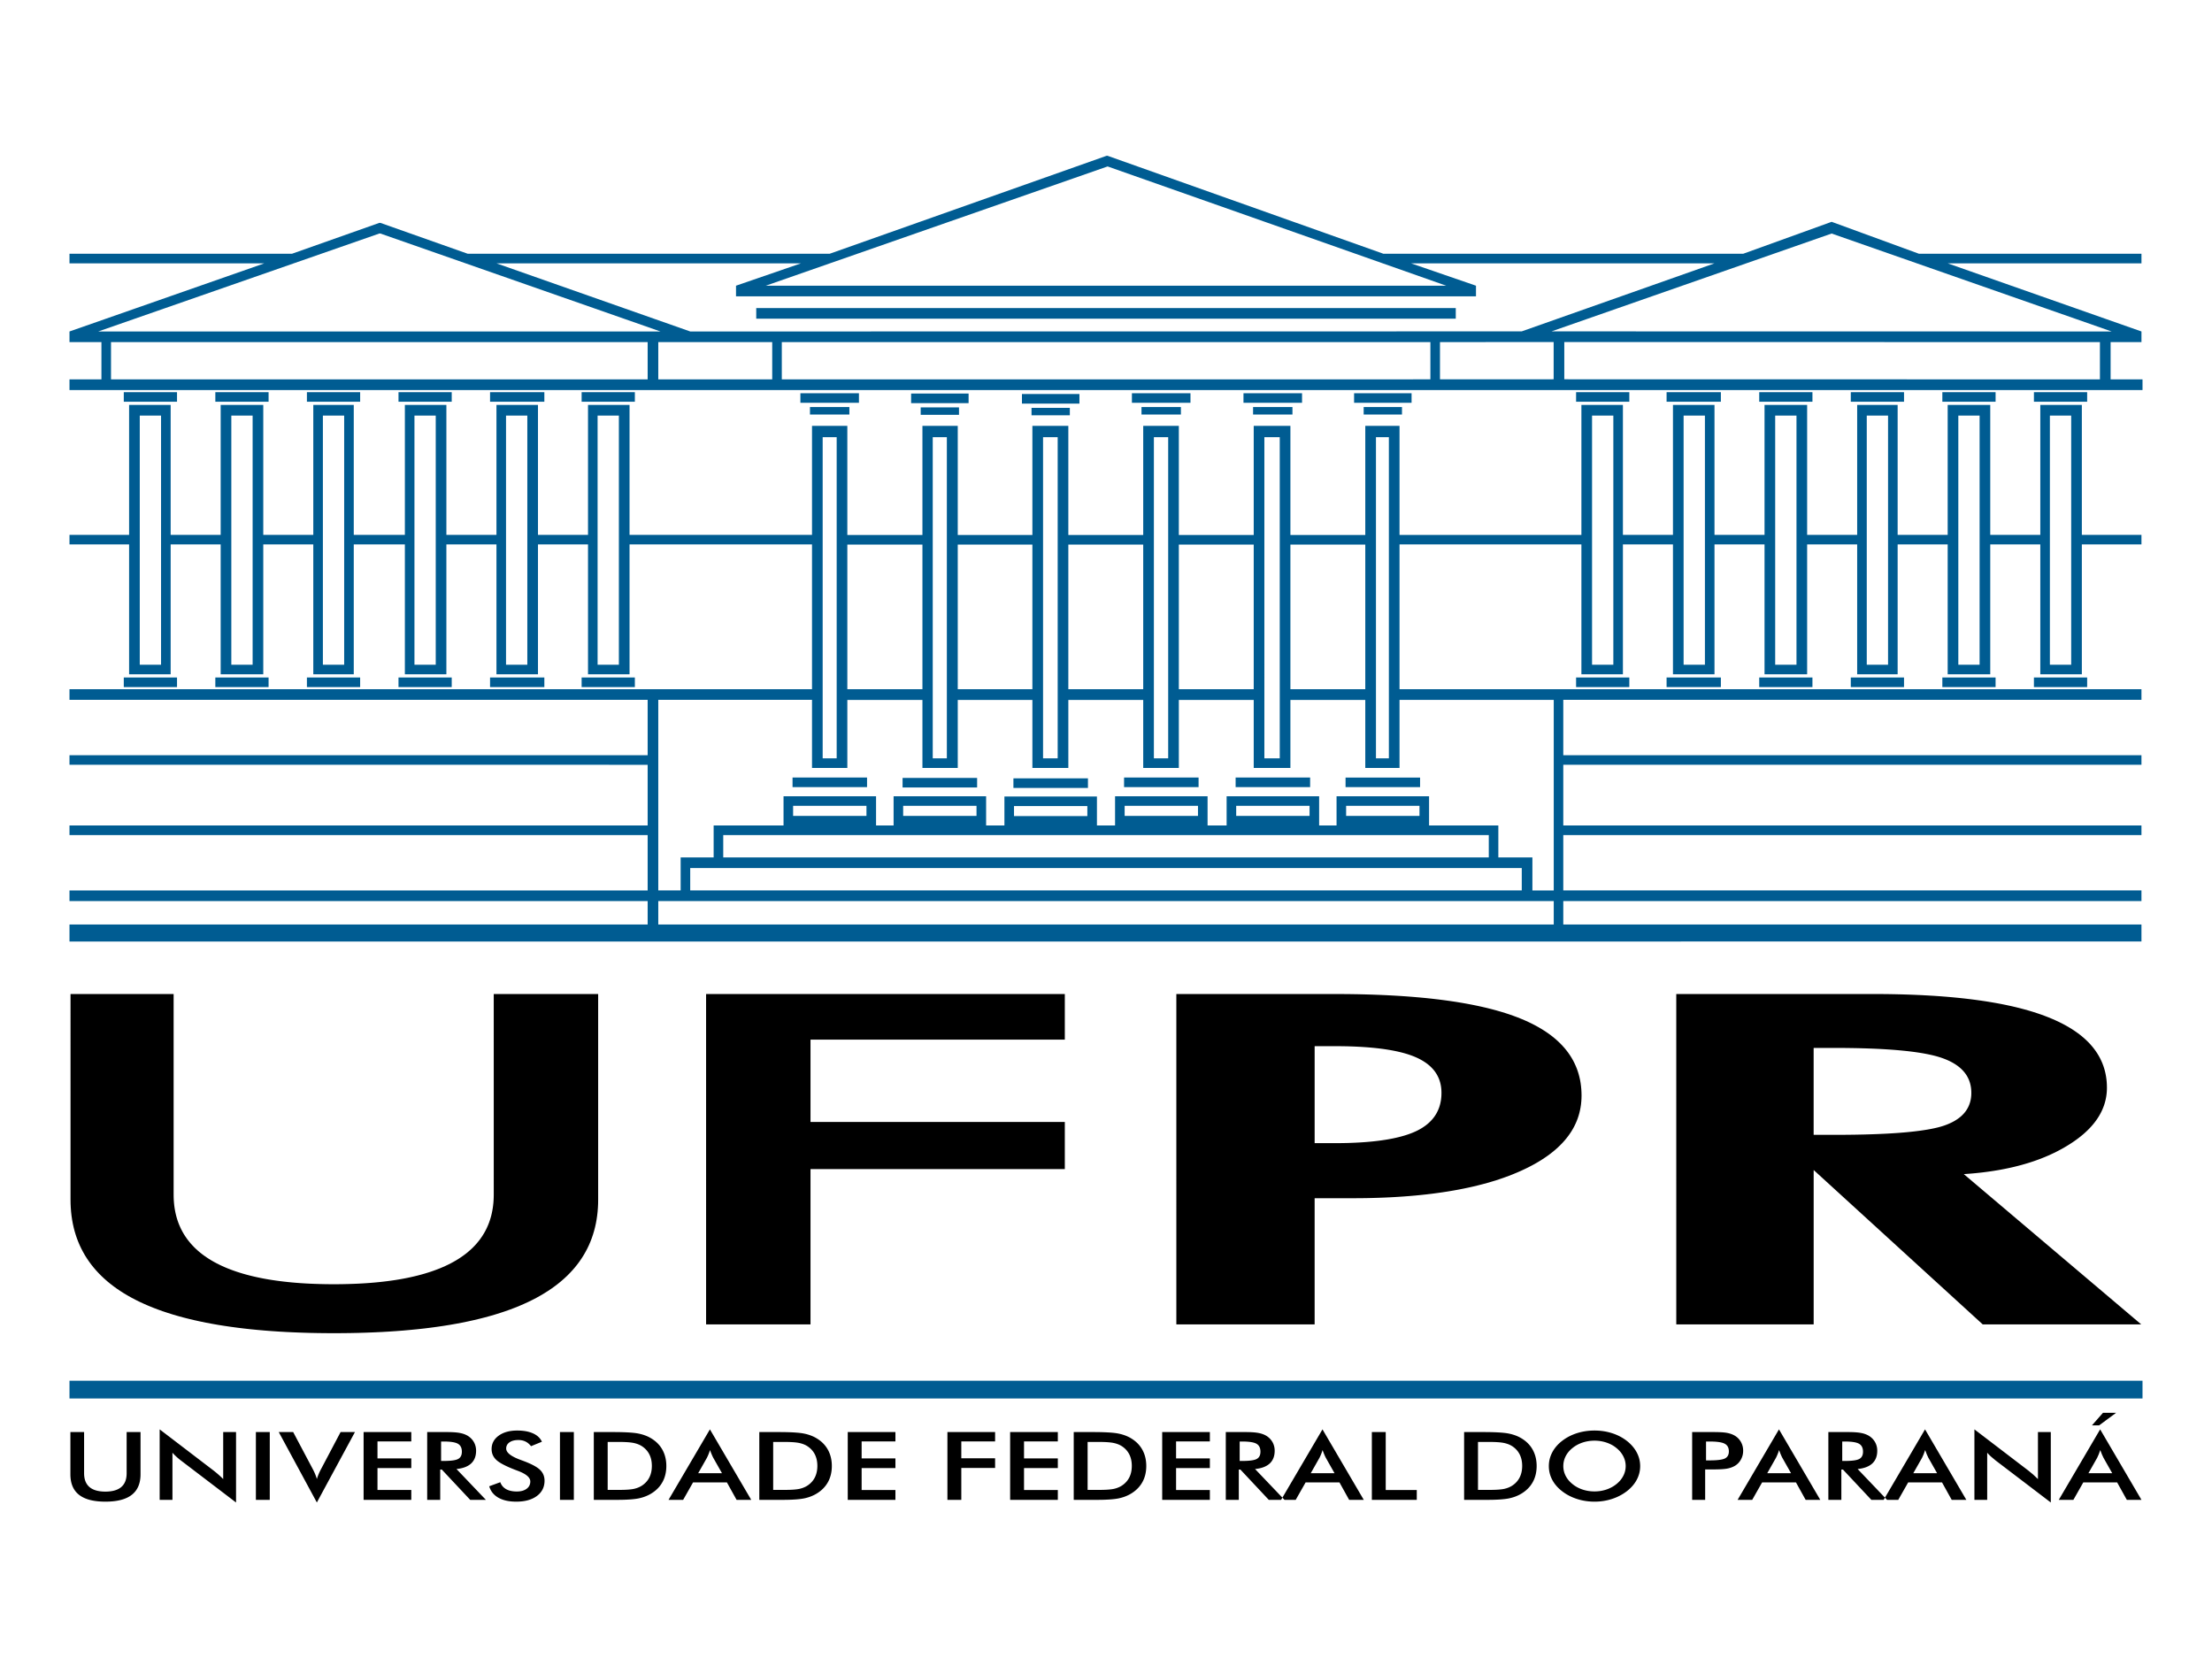 <?xml version="1.0" encoding="UTF-8"?> <svg xmlns="http://www.w3.org/2000/svg" xmlns:v="https://vecta.io/nano" width="1890" height="1417" viewBox="0 0 1890 1417.5" shape-rendering="geometricPrecision" image-rendering="optimizeQuality" fill-rule="evenodd"><path d="M1549.86 970.05h17.69l4.41-.01 4.31-.02 4.22-.04 4.12-.05 4.03-.08 3.94-.08 3.84-.11 3.74-.12 3.65-.13 3.56-.15 3.46-.16 3.37-.18 3.27-.2 3.18-.21 3.09-.23 2.99-.24 2.89-.26 2.8-.28 2.71-.29 2.61-.31 2.52-.32 2.42-.34 2.32-.35 2.24-.36 2.13-.39 2.05-.4 1.95-.42 1.86-.42 1.75-.45 1.67-.46 1.57-.48 1.48-.49 1.4-.51 1.37-.54 1.31-.56 1.28-.58 1.23-.6 1.18-.63 1.15-.65 1.09-.68 1.05-.69 1.01-.72.96-.74.93-.77.87-.79.83-.82.78-.83.74-.86.7-.88.65-.91.6-.93.56-.95.52-.97.47-1 .43-1.02.38-1.05.34-1.07.3-1.09.24-1.11.21-1.14.15-1.16.12-1.19.07-1.2.01-1.23-.02-1.29-.07-1.27-.12-1.24-.17-1.22-.22-1.2-.26-1.17-.31-1.15-.37-1.13-.4-1.11-.46-1.07-.51-1.06-.54-1.03-.6-1.01-.65-.98-.7-.96-.75-.94-.79-.92-.84-.89-.89-.87-.93-.84-.99-.82-1.03-.8-1.09-.77-1.13-.75-1.17-.73-1.23-.7-1.27-.68-1.32-.66-1.37-.63-1.42-.61-1.47-.58-1.51-.56-1.58-.55-1.66-.51-1.75-.52-1.83-.48-1.92-.48-2.01-.45-2.08-.43-2.17-.42-2.27-.41-2.34-.38-2.42-.37-2.51-.35-2.6-.33-2.68-.32-2.77-.29-2.84-.28-2.94-.27-3.01-.25-3.11-.23-3.18-.21-3.27-.2-3.36-.18-3.44-.16-3.52-.14-3.61-.13-3.69-.11-3.78-.1-3.86-.07-3.94-.06-4.03-.05-4.11-.02-4.2-.01h-17.69v74.3zm237.84 248.36l9.48-10.77h11.22l-14.57 10.77h-6.13zm29.83 63.65l-8.29-14.93h-28.91l-8.48 14.93h-12.48l35.36-60.25 35.31 60.25h-12.51zm-32.82-22.77h20.34l-7.47-13.21-1.35-2.92-1.39-3.66-1.28 3.55-1.36 3.03-7.49 13.21zm-97.45 22.77v-60.25l46.37 35.43 3.85 3.2 4.09 3.86v-40.19h10.98v60.21l-47.33-36.06-3.66-3.09c-1.2-1.09-2.32-2.21-3.37-3.4v40.29h-10.93zm-19.41 0l-8.29-14.93h-28.91l-8.48 14.93h-12.48l35.36-60.25 35.31 60.25h-12.51zm-32.83-22.77h20.35l-7.47-13.21-1.35-2.92-1.39-3.66-1.28 3.55-1.36 3.03-7.5 13.21zm-61.49-3.15v25.92h-11.11v-57.95h16.54c4.86 0 8.64.25 11.31.76 2.67.5 4.95 1.32 6.86 2.48 2.26 1.41 4 3.22 5.24 5.43 1.23 2.22 1.84 4.64 1.84 7.28 0 4.64-1.41 8.27-4.24 10.91-2.83 2.62-7.01 4.2-12.53 4.73l25.15 26.36h-13.42l-24.29-25.92h-1.35zm.75-7.33h2.15c6.28 0 10.45-.58 12.51-1.75 2.06-1.16 3.1-3.21 3.1-6.17 0-3.19-1.11-5.43-3.32-6.74s-6.31-1.96-12.29-1.96h-2.15v16.62zm-31.27 33.25l-8.29-14.93h-28.91l-8.48 14.93h-12.48l35.36-60.25 35.31 60.25h-12.51zm-32.83-22.77h20.35l-7.48-13.21a50.51 50.51 0 0 1-1.34-2.92c-.46-1.1-.93-2.31-1.4-3.66-.4 1.27-.81 2.46-1.28 3.55-.44 1.1-.9 2.09-1.36 3.03l-7.49 13.21zm-53.06-3.24v26.01H1446v-57.95h17.96c5.31 0 9.23.22 11.75.69 2.5.46 4.7 1.23 6.55 2.29a14.48 14.48 0 0 1 5.4 5.42c1.29 2.29 1.94 4.8 1.94 7.55s-.65 5.27-1.94 7.6-3.1 4.15-5.4 5.46c-1.85 1.05-4.05 1.81-6.55 2.26-2.52.44-6.44.67-11.75.67h-2.35-4.49zm.75-7.72h3.04c6.59 0 10.99-.56 13.18-1.7 2.19-1.13 3.29-3.13 3.29-6.01 0-3.09-1.18-5.27-3.52-6.52-2.34-1.28-6.66-1.91-12.95-1.91h-3.04v16.14zm-56.3 4.87c0 4.12-.97 8.01-2.92 11.67-1.95 3.67-4.78 6.95-8.51 9.83-3.76 2.87-8 5.08-12.72 6.6-4.71 1.53-9.67 2.3-14.86 2.3-5.26 0-10.26-.77-15.03-2.32-4.78-1.55-8.99-3.73-12.65-6.58-3.73-2.88-6.55-6.14-8.47-9.78-1.93-3.64-2.9-7.54-2.9-11.72 0-4.15.97-8.06 2.9-11.71 1.92-3.68 4.74-6.97 8.47-9.87 3.73-2.87 7.95-5.06 12.67-6.56 4.71-1.5 9.72-2.26 15.01-2.26 5.26 0 10.23.76 14.94 2.26s8.91 3.69 12.64 6.56c3.73 2.93 6.56 6.24 8.51 9.92 1.95 3.69 2.92 7.57 2.92 11.66zm-12.38 0a18.15 18.15 0 0 0-2.03-8.35c-1.34-2.64-3.27-4.98-5.8-7.04-2.45-2.04-5.31-3.6-8.55-4.69-3.25-1.09-6.65-1.65-10.25-1.65-3.59 0-7.01.55-10.24 1.62-3.24 1.09-6.13 2.65-8.65 4.72-2.52 2.03-4.46 4.36-5.79 6.99-1.33 2.65-2 5.45-2 8.4 0 2.94.67 5.71 2 8.33 1.33 2.6 3.27 4.94 5.79 6.99 2.52 2.07 5.39 3.64 8.63 4.72 3.22 1.08 6.63 1.62 10.26 1.62 3.56 0 6.95-.54 10.15-1.62s6.1-2.65 8.65-4.72c2.53-2.05 4.46-4.39 5.8-7.02a17.89 17.89 0 0 0 2.03-8.3zm-138.1 28.86v-57.95h16c10.42 0 17.74.42 21.98 1.25s7.95 2.22 11.15 4.17c4.22 2.56 7.42 5.85 9.6 9.86 2.18 4.02 3.27 8.59 3.27 13.73 0 5.15-1.09 9.71-3.27 13.68-2.18 3.98-5.38 7.25-9.6 9.84-3.2 1.95-6.83 3.34-10.89 4.18-4.09.82-10.43 1.24-19.04 1.24h-3.2-16zm11.86-8.51h9.98c5.48 0 9.6-.29 12.34-.86 2.74-.59 5.13-1.58 7.17-2.94 2.76-1.88 4.82-4.2 6.19-6.98 1.38-2.79 2.09-6.03 2.09-9.73 0-3.69-.71-6.93-2.09-9.72-1.37-2.78-3.43-5.1-6.19-6.98-2.06-1.37-4.55-2.35-7.4-2.93-2.88-.59-7.4-.87-13.51-.87h-4.29-4.29v41.01zm-90.72 8.51v-57.95h11.86v49.52h26.54v8.43h-38.4zm-19.41 0l-8.29-14.93h-28.91l-8.48 14.93h-12.48l35.37-60.25 35.3 60.25h-12.51zm-32.82-22.77h20.34l-7.47-13.21c-.43-.85-.89-1.82-1.35-2.92s-.93-2.31-1.4-3.66c-.4 1.27-.81 2.46-1.27 3.55-.44 1.1-.9 2.09-1.36 3.03l-7.49 13.21zm-61.49-3.15v25.92h-11.12v-57.95h16.55c4.85 0 8.63.25 11.3.76 2.67.5 4.95 1.32 6.86 2.48 2.26 1.41 4 3.22 5.25 5.43 1.22 2.22 1.83 4.64 1.83 7.28 0 4.64-1.41 8.27-4.23 10.91-2.83 2.62-7.02 4.2-12.54 4.73l25.15 26.36h-13.42l-24.29-25.92h-1.34zm.75-7.33h2.14c6.28 0 10.45-.58 12.51-1.75 2.06-1.16 3.1-3.21 3.1-6.17 0-3.19-1.11-5.43-3.32-6.74s-6.31-1.96-12.29-1.96h-2.14v16.62zm-66.23 33.25v-57.95h40.75v8h-28.89v14.52h28.89v8.27h-28.89v18.73h28.89v8.43h-40.75zm-75.61 0v-57.95h16c10.42 0 17.75.42 21.98 1.25 4.25.83 7.96 2.22 11.16 4.17 4.21 2.56 7.42 5.85 9.6 9.86 2.17 4.02 3.26 8.59 3.26 13.73 0 5.15-1.09 9.71-3.26 13.68-2.18 3.98-5.39 7.25-9.6 9.84-3.2 1.95-6.83 3.34-10.9 4.18-4.09.82-10.42 1.24-19.04 1.24h-3.2-16zm11.86-8.51h9.98c5.48 0 9.61-.29 12.35-.86 2.74-.59 5.12-1.58 7.16-2.94 2.76-1.88 4.82-4.2 6.2-6.98 1.38-2.79 2.08-6.03 2.08-9.73 0-3.69-.7-6.93-2.08-9.72-1.38-2.78-3.44-5.1-6.2-6.98-2.06-1.37-4.54-2.35-7.4-2.93-2.88-.59-7.39-.87-13.5-.87h-4.29-4.3v41.01zm-66.22 8.51v-57.95h40.76v8h-28.89v14.52h28.89v8.27h-28.89v18.73h28.89v8.43h-40.76zm-53.61 0v-57.95h40.76v8h-28.89v14.44h28.89v8.27h-28.89v27.24h-11.87zm-85.19 0v-57.95h40.75v8h-28.88v14.52h28.88v8.27h-28.88v18.73h28.88v8.43h-40.75zm-75.6 0v-57.95h16c10.42 0 17.74.42 21.98 1.25s7.95 2.22 11.14 4.17c4.23 2.56 7.43 5.85 9.61 9.86 2.18 4.02 3.27 8.59 3.27 13.73 0 5.15-1.09 9.71-3.27 13.68-2.18 3.98-5.38 7.25-9.61 9.84-3.19 1.95-6.82 3.34-10.89 4.18-4.09.82-10.42 1.24-19.03 1.24h-3.2-16zm11.86-8.51h9.98c5.48 0 9.6-.29 12.34-.86 2.74-.59 5.12-1.58 7.16-2.94 2.76-1.88 4.82-4.2 6.2-6.98 1.38-2.79 2.08-6.03 2.08-9.73 0-3.69-.7-6.93-2.08-9.72-1.38-2.78-3.44-5.1-6.2-6.98-2.05-1.37-4.54-2.35-7.4-2.93-2.88-.59-7.39-.87-13.5-.87h-4.29-4.29v41.01zm-31.27 8.51l-8.29-14.93h-28.92l-8.47 14.93h-12.48l35.36-60.25 35.31 60.25h-12.51zm-32.83-22.77h20.35l-7.48-13.21a50.51 50.51 0 0 1-1.34-2.92 57.21 57.21 0 0 1-1.4-3.66c-.41 1.27-.82 2.46-1.28 3.55-.44 1.1-.9 2.09-1.36 3.03l-7.49 13.21zm-89.22 22.77v-57.95h16c10.42 0 17.74.42 21.98 1.25s7.95 2.22 11.15 4.17c4.22 2.56 7.43 5.85 9.6 9.86 2.18 4.02 3.27 8.59 3.27 13.73 0 5.15-1.09 9.71-3.27 13.68-2.17 3.98-5.38 7.25-9.6 9.84-3.2 1.95-6.83 3.34-10.89 4.18-4.09.82-10.43 1.24-19.04 1.24h-3.2-16zm11.86-8.51h9.98c5.48 0 9.6-.29 12.34-.86 2.74-.59 5.13-1.58 7.17-2.94 2.76-1.88 4.82-4.2 6.19-6.98 1.39-2.79 2.08-6.03 2.08-9.73 0-3.69-.69-6.93-2.08-9.72-1.37-2.78-3.43-5.1-6.19-6.98-2.06-1.37-4.55-2.35-7.41-2.93-2.87-.59-7.39-.87-13.49-.87h-4.3-4.29v41.01zm-40.79-49.44h11.87v57.95h-11.87v-57.95zm-60.45 46.34l9.46-3.47c.91 2.58 2.56 4.55 4.94 5.91 2.4 1.36 5.47 2.03 9.18 2.03 3.52 0 6.33-.78 8.41-2.34 2.07-1.55 3.12-3.62 3.12-6.24 0-3.4-3.57-6.44-10.68-9.1l-2.3-.87c-8.04-3.11-13.4-5.93-16.07-8.45-2.67-2.51-4.02-5.61-4.02-9.25 0-4.72 2.03-8.55 6.06-11.48s9.33-4.39 15.89-4.39c5.37 0 9.89.82 13.51 2.47 3.63 1.65 6.13 4.03 7.53 7.11l-9.28 3.8c-1.46-1.83-3.06-3.16-4.82-3.99-1.74-.85-3.74-1.27-6.01-1.27-3.18 0-5.72.66-7.59 1.97-1.89 1.32-2.83 3.1-2.83 5.31 0 3.49 4.12 6.73 12.38 9.73a29.29 29.29 0 0 0 1.48.55c7.22 2.65 12.17 5.23 14.88 7.75 2.69 2.52 4.04 5.67 4.04 9.44 0 5.48-2.18 9.85-6.54 13.08s-10.23 4.85-17.66 4.85c-6.21 0-11.3-1.14-15.28-3.4-3.97-2.28-6.58-5.52-7.8-9.75zm-41.9-14.31v25.92H364.8v-57.95h16.55c4.85 0 8.63.25 11.31.76 2.67.5 4.95 1.32 6.86 2.48 2.26 1.41 4 3.22 5.24 5.43 1.23 2.22 1.84 4.64 1.84 7.28 0 4.64-1.41 8.27-4.24 10.91-2.83 2.62-7.01 4.2-12.53 4.73l25.14 26.36h-13.41l-24.29-25.92h-1.35zm.75-7.33h2.15c6.28 0 10.45-.58 12.51-1.75 2.06-1.16 3.1-3.21 3.1-6.17 0-3.19-1.11-5.43-3.32-6.74-2.22-1.31-6.32-1.96-12.29-1.96h-2.15v16.62zm-66.23 33.25v-57.95h40.76v8h-28.89v14.52h28.89v8.27h-28.89v18.73h28.89v8.43h-40.76zm-39.95 2.26l-32.57-60.21h12.32l16.36 30.88c.96 1.8 1.76 3.44 2.39 4.97.63 1.51 1.14 2.96 1.5 4.34a41.68 41.68 0 0 1 1.65-4.52c.66-1.57 1.45-3.16 2.34-4.79l16.3-30.88h12.27l-32.56 60.21zm-52.12-60.21h11.87v57.95h-11.87v-57.95zm-82.24 57.95v-60.25l46.37 35.43a95.81 95.81 0 0 1 3.85 3.2 81.38 81.38 0 0 1 4.09 3.86v-40.19h10.98v60.21l-47.33-36.06c-1.26-.98-2.49-2-3.66-3.09-1.19-1.09-2.32-2.21-3.37-3.4v40.29h-10.93zm-76.3-57.95h11.71v35.18c0 5.24 1.51 9.15 4.56 11.79 3.04 2.62 7.59 3.93 13.64 3.93 6.02 0 10.55-1.31 13.6-3.93 3.05-2.64 4.56-6.55 4.56-11.79v-35.18h11.87v36.07c0 7.83-2.49 13.69-7.48 17.58-4.98 3.9-12.51 5.84-22.53 5.84-10.05 0-17.56-1.94-22.51-5.83-4.96-3.87-7.42-9.74-7.42-17.59v-36.07zm.12-374.43h88.11v171.46l.03 2.38.1 2.32.17 2.3.23 2.26.3 2.22.37 2.19.43 2.14.51 2.12.56 2.06.64 2.04.7 2 .77 1.96.84 1.92.9 1.89.97 1.85 1.04 1.81 1.11 1.77 1.17 1.74 1.24 1.71 1.31 1.65 1.37 1.63 1.45 1.59 1.5 1.56 1.58 1.52 1.64 1.47 1.71 1.45 1.79 1.41 1.84 1.36 1.91 1.33 1.99 1.3 2.04 1.26 2.12 1.22 2.18 1.18 2.25 1.14 2.32 1.11 2.37 1.06 2.45 1.04 2.52.98 2.57.95 2.65.93 2.71.87 2.78.85 2.84.8 2.91.77 2.97.73 3.05.69 3.11.66 3.17.62 3.24.58 3.3.54 3.37.5 3.44.47 3.51.43 3.56.39 3.64.36 3.7.32 3.77.28 3.83.24 3.91.21 3.96.16 4.03.13 4.1.1 4.16.06 4.23.02 4.22-.02 4.15-.06 4.09-.1 4.02-.13 3.96-.16 3.88-.21 3.82-.24 3.76-.28 3.69-.32 3.63-.36 3.55-.39 3.49-.43 3.44-.47 3.36-.5 3.29-.54 3.23-.58 3.17-.62 3.09-.66 3.04-.69 2.97-.73 2.9-.77 2.84-.8 2.76-.85 2.71-.87 2.65-.93 2.57-.95 2.51-.98 2.44-1.04 2.38-1.06 2.31-1.11 2.25-1.14 2.18-1.18 2.12-1.22 2.05-1.26 1.98-1.3 1.91-1.33 1.85-1.36 1.78-1.41 1.7-1.45 1.65-1.47 1.58-1.52 1.51-1.56 1.44-1.59 1.37-1.63 1.31-1.65 1.24-1.71 1.17-1.74 1.11-1.77 1.04-1.81.97-1.85.9-1.89.84-1.92.77-1.96.7-2 .64-2.04.57-2.06.5-2.12.43-2.14.37-2.19.3-2.22.24-2.26.16-2.3.1-2.32.04-2.38V849.68h89.25v175.74l-.05 3.56-.17 3.49-.27 3.44-.39 3.38-.49 3.33-.6 3.27-.71 3.21-.83 3.16-.93 3.1-1.04 3.05-1.15 2.98-1.26 2.93-1.37 2.89-1.49 2.81-1.59 2.77-1.7 2.7-1.81 2.66-1.92 2.59-2.03 2.54-2.14 2.48-2.25 2.42-2.36 2.38-2.48 2.31-2.58 2.26-2.69 2.2-2.8 2.14-2.91 2.09-3.02 2.03-3.14 1.97-3.24 1.92-3.35 1.87-3.46 1.8-3.58 1.75-3.68 1.69-3.8 1.64-3.91 1.59-4.02 1.53-4.13 1.47-4.25 1.41-4.36 1.37-4.46 1.3-4.58 1.25-4.69 1.19-4.8 1.14-4.91 1.09-5.03 1.03-5.13.97-5.25.92-5.36.86-5.46.8-5.58.75-5.69.7-5.8.63-5.92.58-6.02.54-6.13.47-6.25.42-6.35.36-6.47.3-6.57.25-6.69.2-6.79.14-6.91.08-7.02.03-7.03-.03-6.92-.08-6.8-.14-6.7-.2-6.58-.25-6.46-.3-6.36-.36-6.25-.42-6.13-.47-6.03-.53-5.9-.58-5.8-.64-5.69-.7-5.57-.75-5.46-.8-5.35-.85-5.23-.92-5.13-.97-5.01-1.03-4.9-1.08-4.79-1.14-4.67-1.18-4.56-1.25-4.45-1.3-4.34-1.37-4.23-1.4-4.11-1.47-4-1.53-3.89-1.58-3.78-1.63-3.66-1.69-3.55-1.74-3.43-1.8-3.34-1.86-3.22-1.91-3.11-1.97-3-2.03-2.89-2.08-2.79-2.15-2.67-2.19-2.56-2.26-2.45-2.31-2.35-2.36-2.24-2.43-2.12-2.48-2.02-2.54-1.91-2.59-1.8-2.66-1.69-2.7-1.57-2.77-1.47-2.83-1.37-2.87-1.25-2.94-1.15-3-1.03-3.05-.93-3.1-.81-3.17-.71-3.22-.6-3.28-.49-3.34-.38-3.39-.27-3.45-.17-3.51-.05-3.56V849.68zm543.23 282.41V849.68H909.8v38.96H692.43v70.41H909.8v40.29H692.43v132.75h-89.25zm401.94 0V849.68h135.13l6.69.02 6.58.06 6.48.1 6.37.15 6.25.18 6.14.23 6.04.27 5.92.31 5.82.35 5.7.39 5.6.44 5.48.47 5.38.51 5.26.56 5.16.61 5.04.64 4.94.68 4.82.72 4.71.77 4.61.81 4.49.85 4.38.89 4.27.93 4.17.97 4.04 1.02 3.95 1.06 3.82 1.1 3.72 1.13 3.6 1.18 3.5 1.23 3.39 1.26 3.27 1.31 3.18 1.34 3.08 1.4 2.97 1.44 2.88 1.49 2.77 1.53 2.67 1.58 2.58 1.61 2.47 1.67 2.37 1.71 2.27 1.75 2.17 1.81 2.06 1.84 1.97 1.9 1.86 1.94 1.77 1.97 1.66 2.03 1.56 2.07 1.46 2.12 1.36 2.16 1.26 2.21 1.15 2.25 1.06 2.3.96 2.34.86 2.39.75 2.43.65 2.48.56 2.52.45 2.57.35 2.62.25 2.66.15 2.7.06 2.75-.06 2.54-.15 2.52-.25 2.48-.36 2.45-.46 2.41-.55 2.38-.66 2.34-.76 2.31-.86 2.27-.97 2.24-1.06 2.2-1.17 2.18-1.26 2.13-1.38 2.1-1.47 2.06-1.57 2.03-1.68 2-1.77 1.96-1.88 1.93-1.98 1.89-2.08 1.86-2.18 1.83-2.29 1.79-2.39 1.75-2.49 1.72-2.59 1.69-2.69 1.65-2.79 1.62-2.91 1.58-2.99 1.55-3.11 1.51-3.19 1.49-3.29 1.42-3.36 1.4-3.44 1.34-3.51 1.3-3.6 1.25-3.68 1.21-3.75 1.16-3.83 1.11-3.91 1.07-3.99 1.02-4.07.99-4.14.93-4.22.88-4.3.85-4.39.79-4.46.76-4.53.7-4.62.66-4.69.62-4.77.57-4.84.52-4.93.48-5 .43-5.08.39-5.16.34-5.24.3-5.31.25-5.39.2-5.47.16-5.55.12-5.63.06-5.7.03h-32.28v107.86h-118.21zm118.21-154.93h16.92l2.97-.01 2.93-.03 2.87-.05 2.82-.06 2.77-.1 2.71-.11 2.67-.13 2.62-.15 2.56-.17 2.51-.19 2.46-.21 2.41-.23 2.36-.25 2.3-.27 2.25-.29 2.21-.31 2.15-.33 2.09-.34 2.05-.38 2-.38 1.95-.41 1.89-.43 1.84-.45 1.8-.47 1.74-.49 1.68-.5 1.65-.53 1.58-.55 1.54-.57 1.48-.58 1.43-.61 1.39-.63 1.34-.65 1.29-.68 1.25-.7 1.21-.72 1.17-.76 1.12-.77 1.09-.79 1.04-.83 1-.84.96-.88.91-.89.87-.92.83-.93.79-.97.75-.99.7-1.01.66-1.04.62-1.06.57-1.09.53-1.1.49-1.14.46-1.16.4-1.17.36-1.2.33-1.24.27-1.25.24-1.28.19-1.29.15-1.33.11-1.35.06-1.37.02-1.4-.02-1.29-.06-1.27-.11-1.24-.15-1.23-.19-1.21-.24-1.17-.27-1.16-.33-1.14-.36-1.11-.4-1.1-.46-1.06-.49-1.05-.53-1.02-.57-1.01-.62-.98-.66-.96-.7-.94-.75-.91-.79-.89-.83-.87-.87-.85-.91-.84-.96-.8-1-.78-1.04-.76-1.09-.74-1.12-.72-1.17-.69-1.21-.68-1.25-.65-1.29-.64-1.34-.6-1.39-.6-1.43-.57-1.49-.55-1.53-.53-1.58-.52-1.65-.49-1.69-.48-1.73-.45-1.8-.44-1.84-.42-1.89-.4-1.95-.38-2-.37-2.05-.34-2.09-.33-2.15-.31-2.21-.28-2.25-.27-2.3-.25-2.36-.23-2.41-.22-2.46-.2-2.51-.17-2.56-.16-2.62-.14-2.67-.12-2.71-.1-2.77-.09-2.82-.06-2.87-.04-2.93-.03-2.97-.01h-16.92v82.92zm706.52 154.93h-135.49l-144.5-131.97v131.97h-117.43V849.68h168.16l6.21.01 6.11.06 6.02.1 5.91.14 5.82.17 5.72.22 5.62.25 5.52.3 5.43.32 5.32.37 5.23.41 5.13.45 5.04.49 4.93.52 4.83.57 4.75.61 4.63.64 4.55.68 4.44.72 4.35.76 4.24.79 4.15.85 4.05.87 3.95.92 3.85.95 3.75 1 3.65 1.03 3.56 1.07 3.46 1.12 3.36 1.14 3.25 1.19 3.16 1.23 3.08 1.27 2.98 1.31 2.87 1.34 2.78 1.38 2.68 1.43 2.59 1.47 2.49 1.5 2.39 1.55 2.29 1.58 2.19 1.62 2.1 1.66 2 1.7 1.9 1.75 1.81 1.77 1.71 1.83 1.61 1.86 1.51 1.9 1.41 1.94 1.32 1.98 1.22 2.01 1.12 2.06 1.02 2.1.93 2.12.83 2.18.73 2.22.64 2.25.53 2.29.44 2.33.34 2.37.25 2.41.14 2.45.05 2.48-.03 1.82-.1 1.79-.17 1.78-.23 1.76-.3 1.75-.37 1.73-.43 1.71-.5 1.7-.57 1.67-.64 1.67-.7 1.65-.76 1.63-.84 1.6-.9 1.61-.97 1.58-1.04 1.56-1.1 1.54-1.16 1.53-1.24 1.52-1.3 1.5-1.37 1.48-1.44 1.47-1.5 1.44-1.57 1.44-1.63 1.41-1.71 1.39-1.77 1.39-1.84 1.36-1.9 1.35-1.97 1.33-2.04 1.32-2.1 1.3-2.15 1.27-2.18 1.24-2.23 1.2-2.26 1.18-2.3 1.14-2.35 1.1-2.38 1.08-2.42 1.03-2.47 1.01-2.49.97-2.55.94-2.57.91-2.62.86-2.66.84-2.7.8-2.74.77-2.77.74-2.81.7-2.86.67-2.89.63-2.93.61-2.97.57-3.01.53-3.04.51-3.09.46-3.13.43-3.16.41-3.2.36-3.24.34-3.28.3-3.32.26-3.38.24 151.66 128.47z"></path><path d="M1102.62 465.5h64v123.63h-64V465.5zM59.06 1180.25h1771.88v15.18H59.06v-15.18zm46.41-845.03h45.5v8.18h-45.5v-8.18zm1678.16 0h-45.5v8.18h45.5v-8.18zm-1599.91 0h45.52v8.18h-45.52v-8.18zm1521.64 0h-45.51v8.18h45.51v-8.18zm-1443.36 0h45.5v8.18H262v-8.18zm1365.1 0h-45.5v8.18h45.5v-8.18zm-1286.83 0h45.5v8.18h-45.5v-8.18zm1208.55 0h-45.49v8.18h45.49v-8.18zm-1130.29 0h46.41v8.18h-46.41v-8.18zm1052.02 0h-46.4v8.18h46.4v-8.18zm-973.75 0h45.5v8.18h-45.5v-8.18zm895.5 0h-45.5v8.18h45.5v-8.18zm-746.25-71.9h597.91v9.1H646.05v-9.1zm-81.9 20.02l-239.36-83.72h-.9L83.63 283.34h480.52zm-10.92 40.95v-31.86H94.55v31.86h458.68zm106.47-31.86h-97.38v31.86h97.38v-31.86zm576.06-48.22L946.37 142.27 654.24 244.21h581.52zm-13.5 80.05v-31.83H667.9v31.86l554.36-.03zM59.06 333.4v-9.11h27.3v-31.86h-27.3v-9.09L225.6 225.1H59.06v-8.2h190.2l74.63-26.39h.9l74.63 26.39h309.42l236.62-83.72h.91l235.7 83.72h307.6l75.55-27.29 74.61 27.29h190.21v8.2h-165.63l165.63 58.24v9.09h-26.37v31.86h27.27v9.11H59.06zm1277.66-41.05v31.86l457.82.08v-31.86l-457.82-.08zm-10.93-9.09l478.76.08-239.33-83.72-239.43 83.64zm-25.47 0l164.78-58.16h-259.37l55.51 19.11v9.1H628.76v-9.1l55.51-19.11H424l165.62 58.24 710.7-.08zm27.3 40.95v-31.86l-97.15.08v31.83l97.15-.05zm-643.83 11.9h50.05v8.19h-50.05v-8.19zm8.19 11.83h33.68v6.37h-33.68v-6.37zm275.17-11.83h50.06v8.19h-50.06v-8.19zm8.2 11.83h33.68v6.37h-33.68v-6.37zm87.16-11.83h50.06v8.19h-50.06v-8.19zm8.2 11.83h33.66v6.37h-33.66v-6.37zM873.16 336.8h49.13v8.19h-49.13v-8.19zm8.18 11.83h32.75V355h-32.75v-6.37zM778.43 336.4h49.13v8.19h-49.13v-8.19zm8.18 11.83h32.75v6.36h-32.75v-6.36zm370.44-12.12h49.14v8.19h-49.14v-8.19zm8.19 11.83h32.75v6.37h-32.75v-6.37zM105.47 579.11h45.5v8.19h-45.5v-8.19zm1286.83 0h-45.5v8.19h45.5v-8.19zm-895.5 0h45.5v8.19h-45.5v-8.19zm973.75 0h-46.4v8.19h46.4v-8.19zm-1052.02 0h46.41v8.19h-46.41v-8.19zm1130.29 0h-45.49v8.19h45.49v-8.19zm-1208.55 0h45.5v8.19h-45.5v-8.19zm1286.83 0h-45.5v8.19h45.5v-8.19zm-1365.1 0h45.5v8.19H262v-8.19zm1443.36 0h-45.51v8.19h45.51v-8.19zm-1521.64 0h45.52v8.19h-45.52v-8.19zm1599.91 0h-45.5v8.19h45.5v-8.19zm-925.45 126.5v-24.78h79.08v24.78l15.49-.01v-24.98h79.07v24.98h16.28v-24.98h79.08v24.98h14.88v-24.98h79.08v24.98l59.21.01v27.31h29.11v28.21h18.24v-162.9h-131.81v58.2h-29.27v-58.14h-64v58.14h-31.36v-58.14h-64v58.14h-30.45v-58.14h-64v58.14h-30.73v-58.14h-63.79v58.14H788.1v-58.14h-64.19v58.14h-30.19v-58.2h-131.4v162.9h19.12v-28.21h28.2v-27.31l59.74-.01v-24.98h79.08v24.98h14.99v-24.98h79.08v24.98l15.65.01zm-181.1-40.98h63.69v8.21h-63.69v-8.21zm283.36 0h63.69v8.21h-63.69v-8.21zm95.35 0h63.69v8.21h-63.69v-8.21zm-189.92.69h63.71v8.2h-63.71v-8.2zm-94.74-.38h63.71v8.19h-63.71v-8.19zm378.63-.3h63.7v8.2h-63.7v-8.2zm-472.19 32.77h62.69v-8.6h-62.69v8.6zm94.07 0h62.69v-8.6h-62.69v8.6zm94.73.19h62.69v-8.58h-62.69v8.58zm94.57-.19h62.69v-8.6h-62.69v8.6zm95.35 0h62.7v-8.6h-62.7v8.6zm93.96 0h62.7v-8.6h-62.7v8.6zM1007.26 465.5h64v123.63h-64V465.5zm-94.45 0h64v123.63h-64V465.5zm-94.52 0h63.79v123.63h-63.79V465.5zm-94.38 0h64.19v123.63h-64.19V465.5zm451.83-91.79h11.04v274.53h-11.04V373.71zm-95.37 0h13.14v274.53h-13.14V373.71zm-94.44 0h12.22v274.53h-12.22V373.71zm-94.73 0h12.5v274.53h-12.5V373.71zm-94.29 0h12.06v274.53h-12.06V373.71zm-94.08 0h11.97v274.53h-11.97V373.71zm-583.7-18.47h18.19v212.95h-18.19V355.24zm96.46 212.95h-18.2V355.24h18.2v212.95zm78.25 0h-18.19V355.24h18.19v212.95zm60.08-212.95h18.19v212.95h-18.19V355.24zm96.47 212.95h-18.2V355.24h18.2v212.95zm78.25 0h-18.19V355.24h18.19v212.95zm831.8 0h18.2V355.24h-18.2v212.95zm78.26-212.95v212.95h18.22V355.24h-18.22zm78.27 212.95h18.21V355.24h-18.21v212.95zm78.28-212.95v212.95h18.2V355.24h-18.2zm156.53 212.95V355.24h18.2v212.95h-18.2zm-78.27-212.95v212.95h18.19V355.24h-18.19zM1327.7 790.25H562.32v-20.02h765.38v20.02zm-27.33-29.12H589.62v-19.12h710.75v19.12zM693.72 364h30.19v93.31h64.19V364h30.19v93.31h63.79V364h30.73v93.31h64V364h30.45v93.31h64V364h31.36v93.31h64V364h29.27v93.17.06h155.45V346.14h35.48v111.03h42.78V346.14h35.5v111.03h42.77V346.14h36.41v111.03h42.77V346.14h34.59v111.03h42.77V346.14h36.39v111.03h42.78V346.14h35.51v111.03h50.95v8.19h-50.95v111.02h-35.51V465.36h-42.78v111.02h-36.39V465.36h-42.77v111.02h-34.59V465.36h-42.77v111.02h-36.41V465.36h-42.77v111.02h-35.5V465.36h-42.78v111.02h-35.48V465.36h-155.45v.14 123.63h634.15v9.1h-494.18v47.32h494.18v8.19h-494.18v51.87h494.18v8.19h-494.18v47.33h494.18v9.1h-494.18v20.02h494.18v14.55H59.06v-14.55h494.17v-20.02H59.06v-9.1h494.17V713.8H59.06v-8.19h494.17v-51.87H59.06v-8.19h494.17v-47.32H59.06v-9.1h634.66V465.36H537.76v111.02h-35.5V465.36h-42.77v111.02H424V465.36h-42.79v111.02h-35.49V465.36h-43.68v111.02h-34.59V465.36h-42.76v111.02h-36.41V465.36h-42.75v111.02h-35.52V465.36H59.06v-8.19h50.95V346.14h35.52v111.03h42.75V346.14h36.41v111.03h42.76V346.14h34.59v111.03h43.68V346.14h35.49v111.03H424V346.14h35.49v111.03h42.77V346.14h35.5v111.03h155.96V364zm578.46 368.92H617.84V713.8h654.34v19.12z" fill="#005c92"></path></svg> 